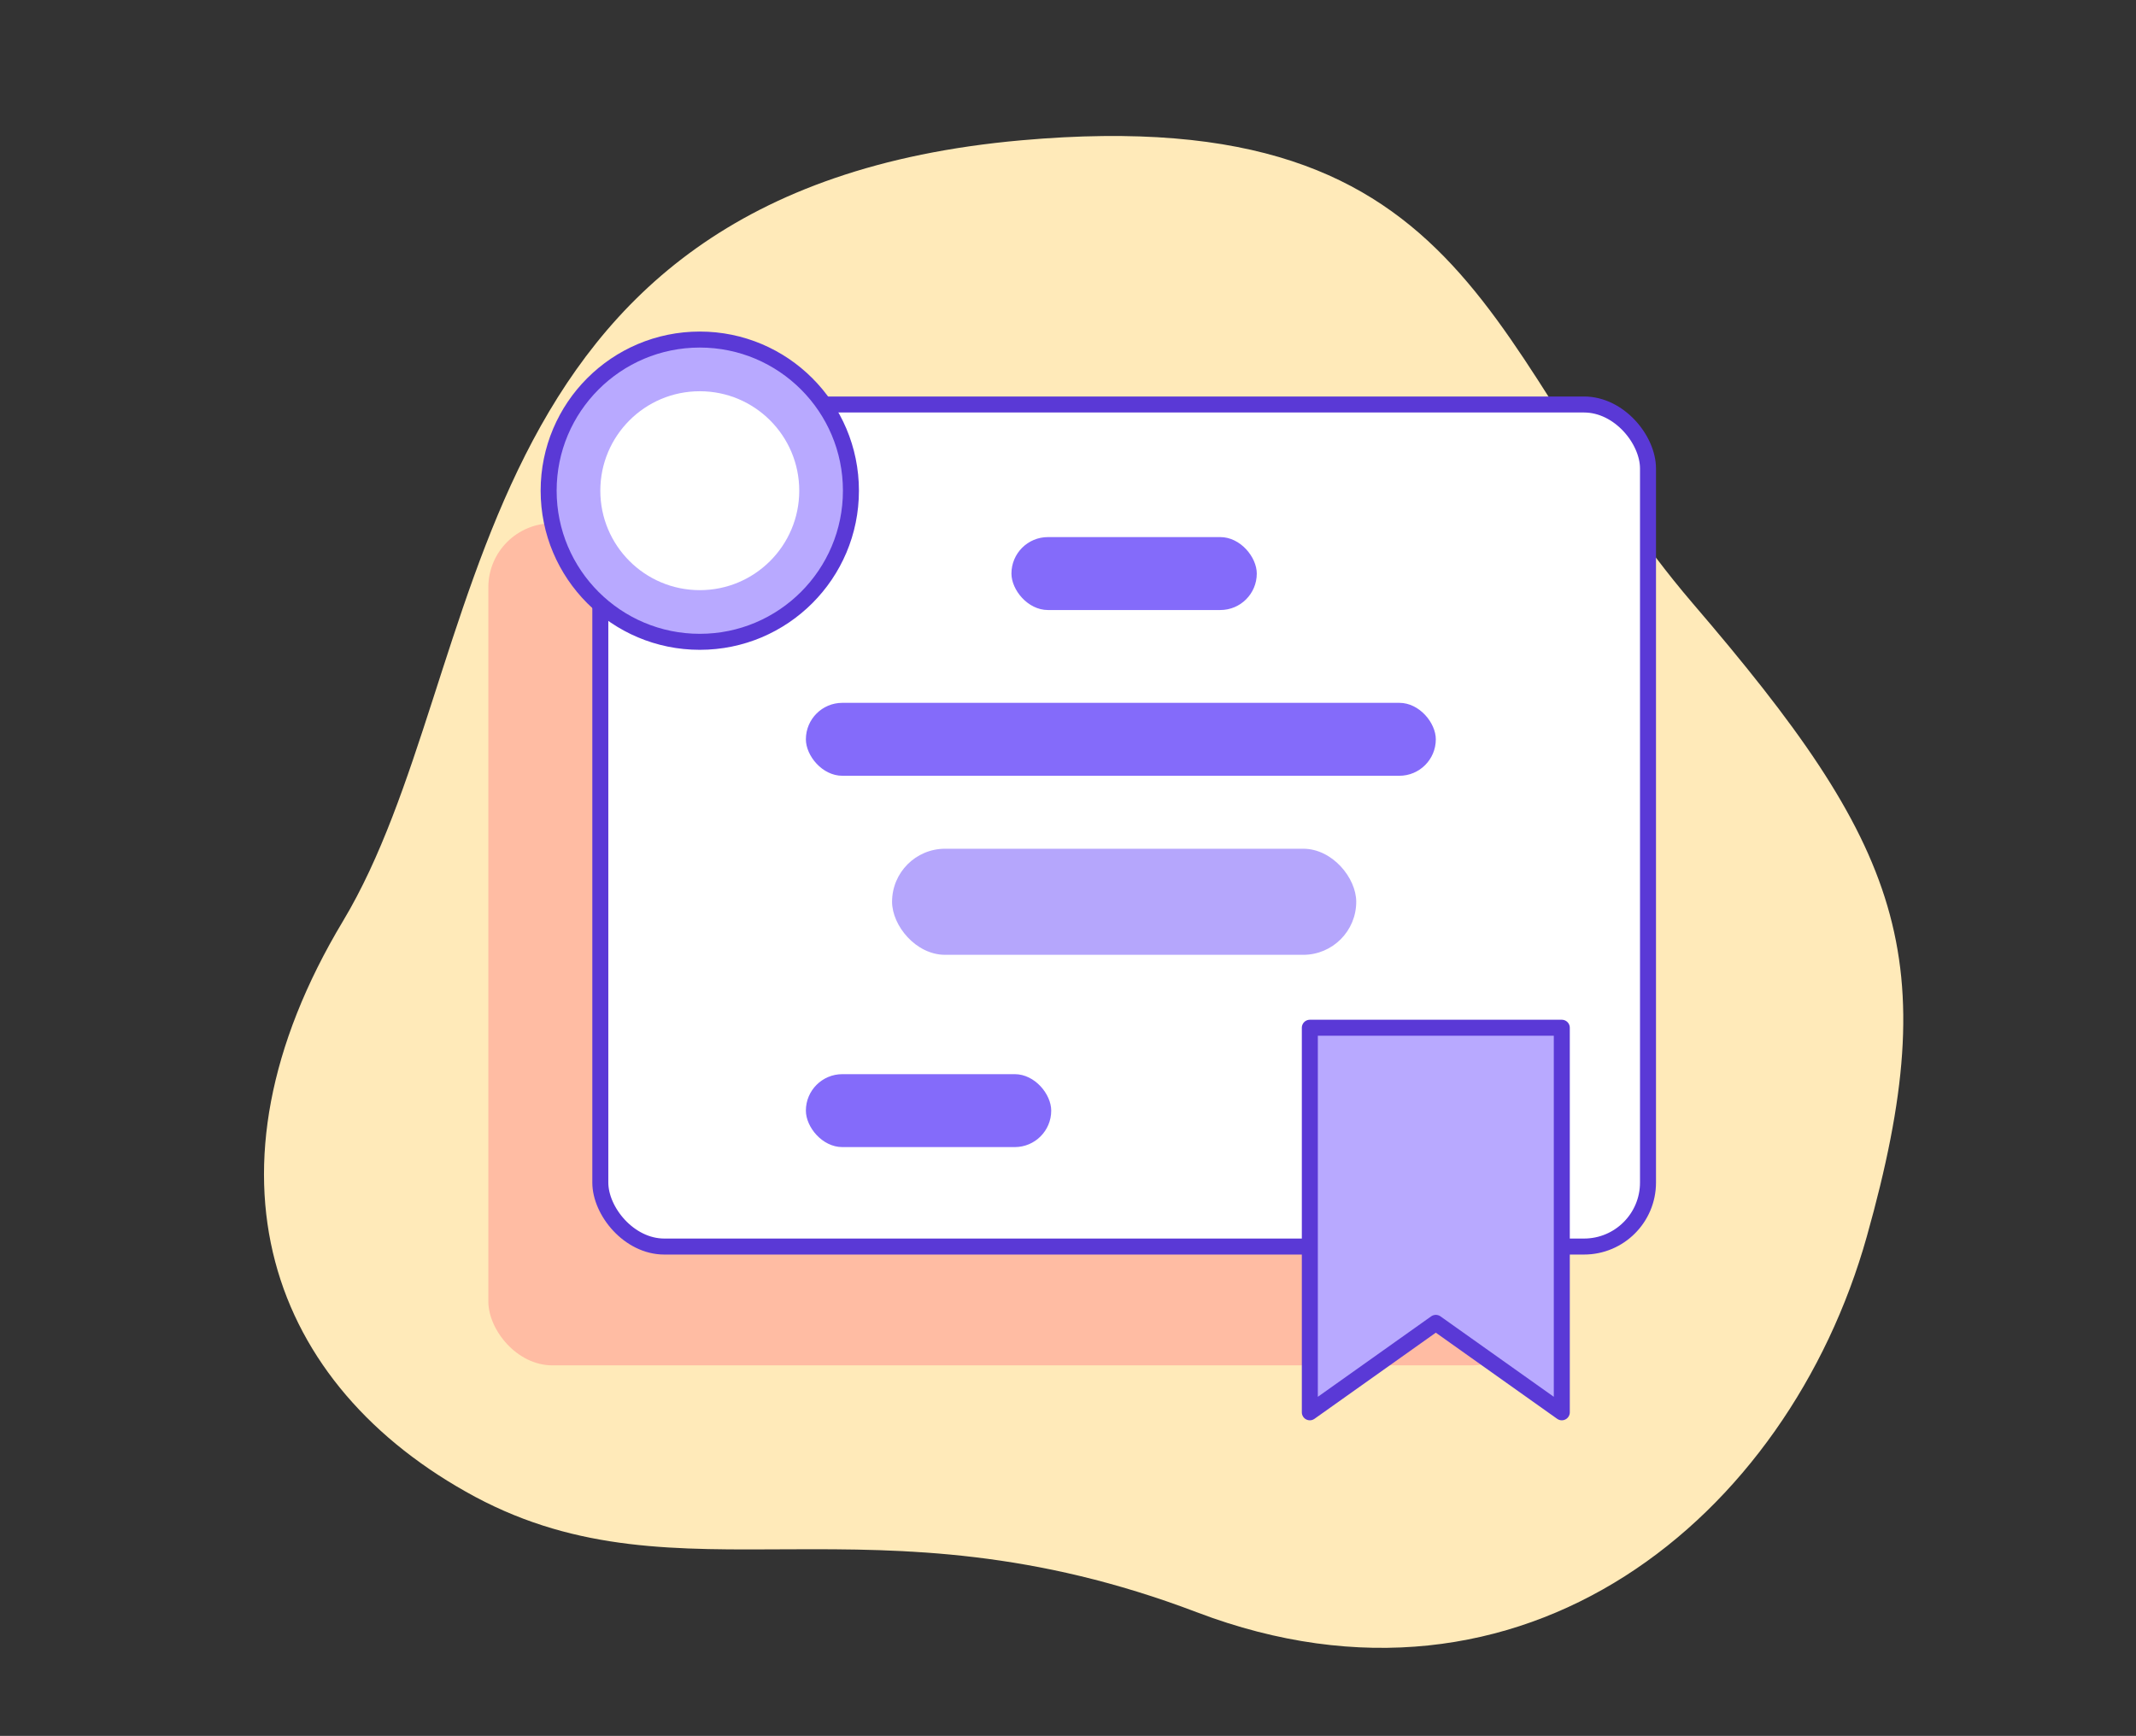 <svg width="267" height="217" viewBox="0 0 267 217" fill="none" xmlns="http://www.w3.org/2000/svg">
<rect x="0" y="0" width="267" height="217" fill="#333333" stroke="none"/>
<path d="M127.658 17.539C185.45 12.392 185.563 45.03 211.575 75.406C237.644 105.781 243.186 119.583 233.346 154.598C223.507 189.612 190.483 217.102 149.599 201.547C108.714 185.991 85.247 200.925 59.404 187.123C33.618 173.264 24.005 146.565 42.892 115.115C61.779 83.608 56.464 23.875 127.658 17.539Z" fill="#FFEAB9"/>
<rect x="61.043" y="65.418" width="130.96" height="105.265" rx="8" fill="#FFBCA3"/>
<rect x="75.04" y="50.566" width="130.96" height="105.265" rx="8" fill="white" stroke="#5A39D6" stroke-width="2"/>
<rect x="111.509" y="106.1" width="58.02" height="13.262" rx="6.631" fill="#B5A6FC"/>
<rect x="100.735" y="87.862" width="78.742" height="9.117" rx="4.559" fill="#846BFA"/>
<rect x="126.43" y="67.142" width="30.668" height="9.117" rx="4.559" fill="#846BFA"/>
<rect x="100.735" y="134.281" width="30.668" height="9.117" rx="4.559" fill="#846BFA"/>
<path d="M163.729 128.479H195.225V176.552L179.477 165.372L163.729 176.552V128.479Z" fill="#B8A9FF" stroke="#5A39D6" stroke-width="2" stroke-linejoin="round"/>
<circle cx="87.473" cy="61.341" r="18.893" fill="#B8A9FF" stroke="#5A39D6" stroke-width="2"/>
<circle cx="87.473" cy="61.342" r="12.433" fill="white"/>
</svg>
